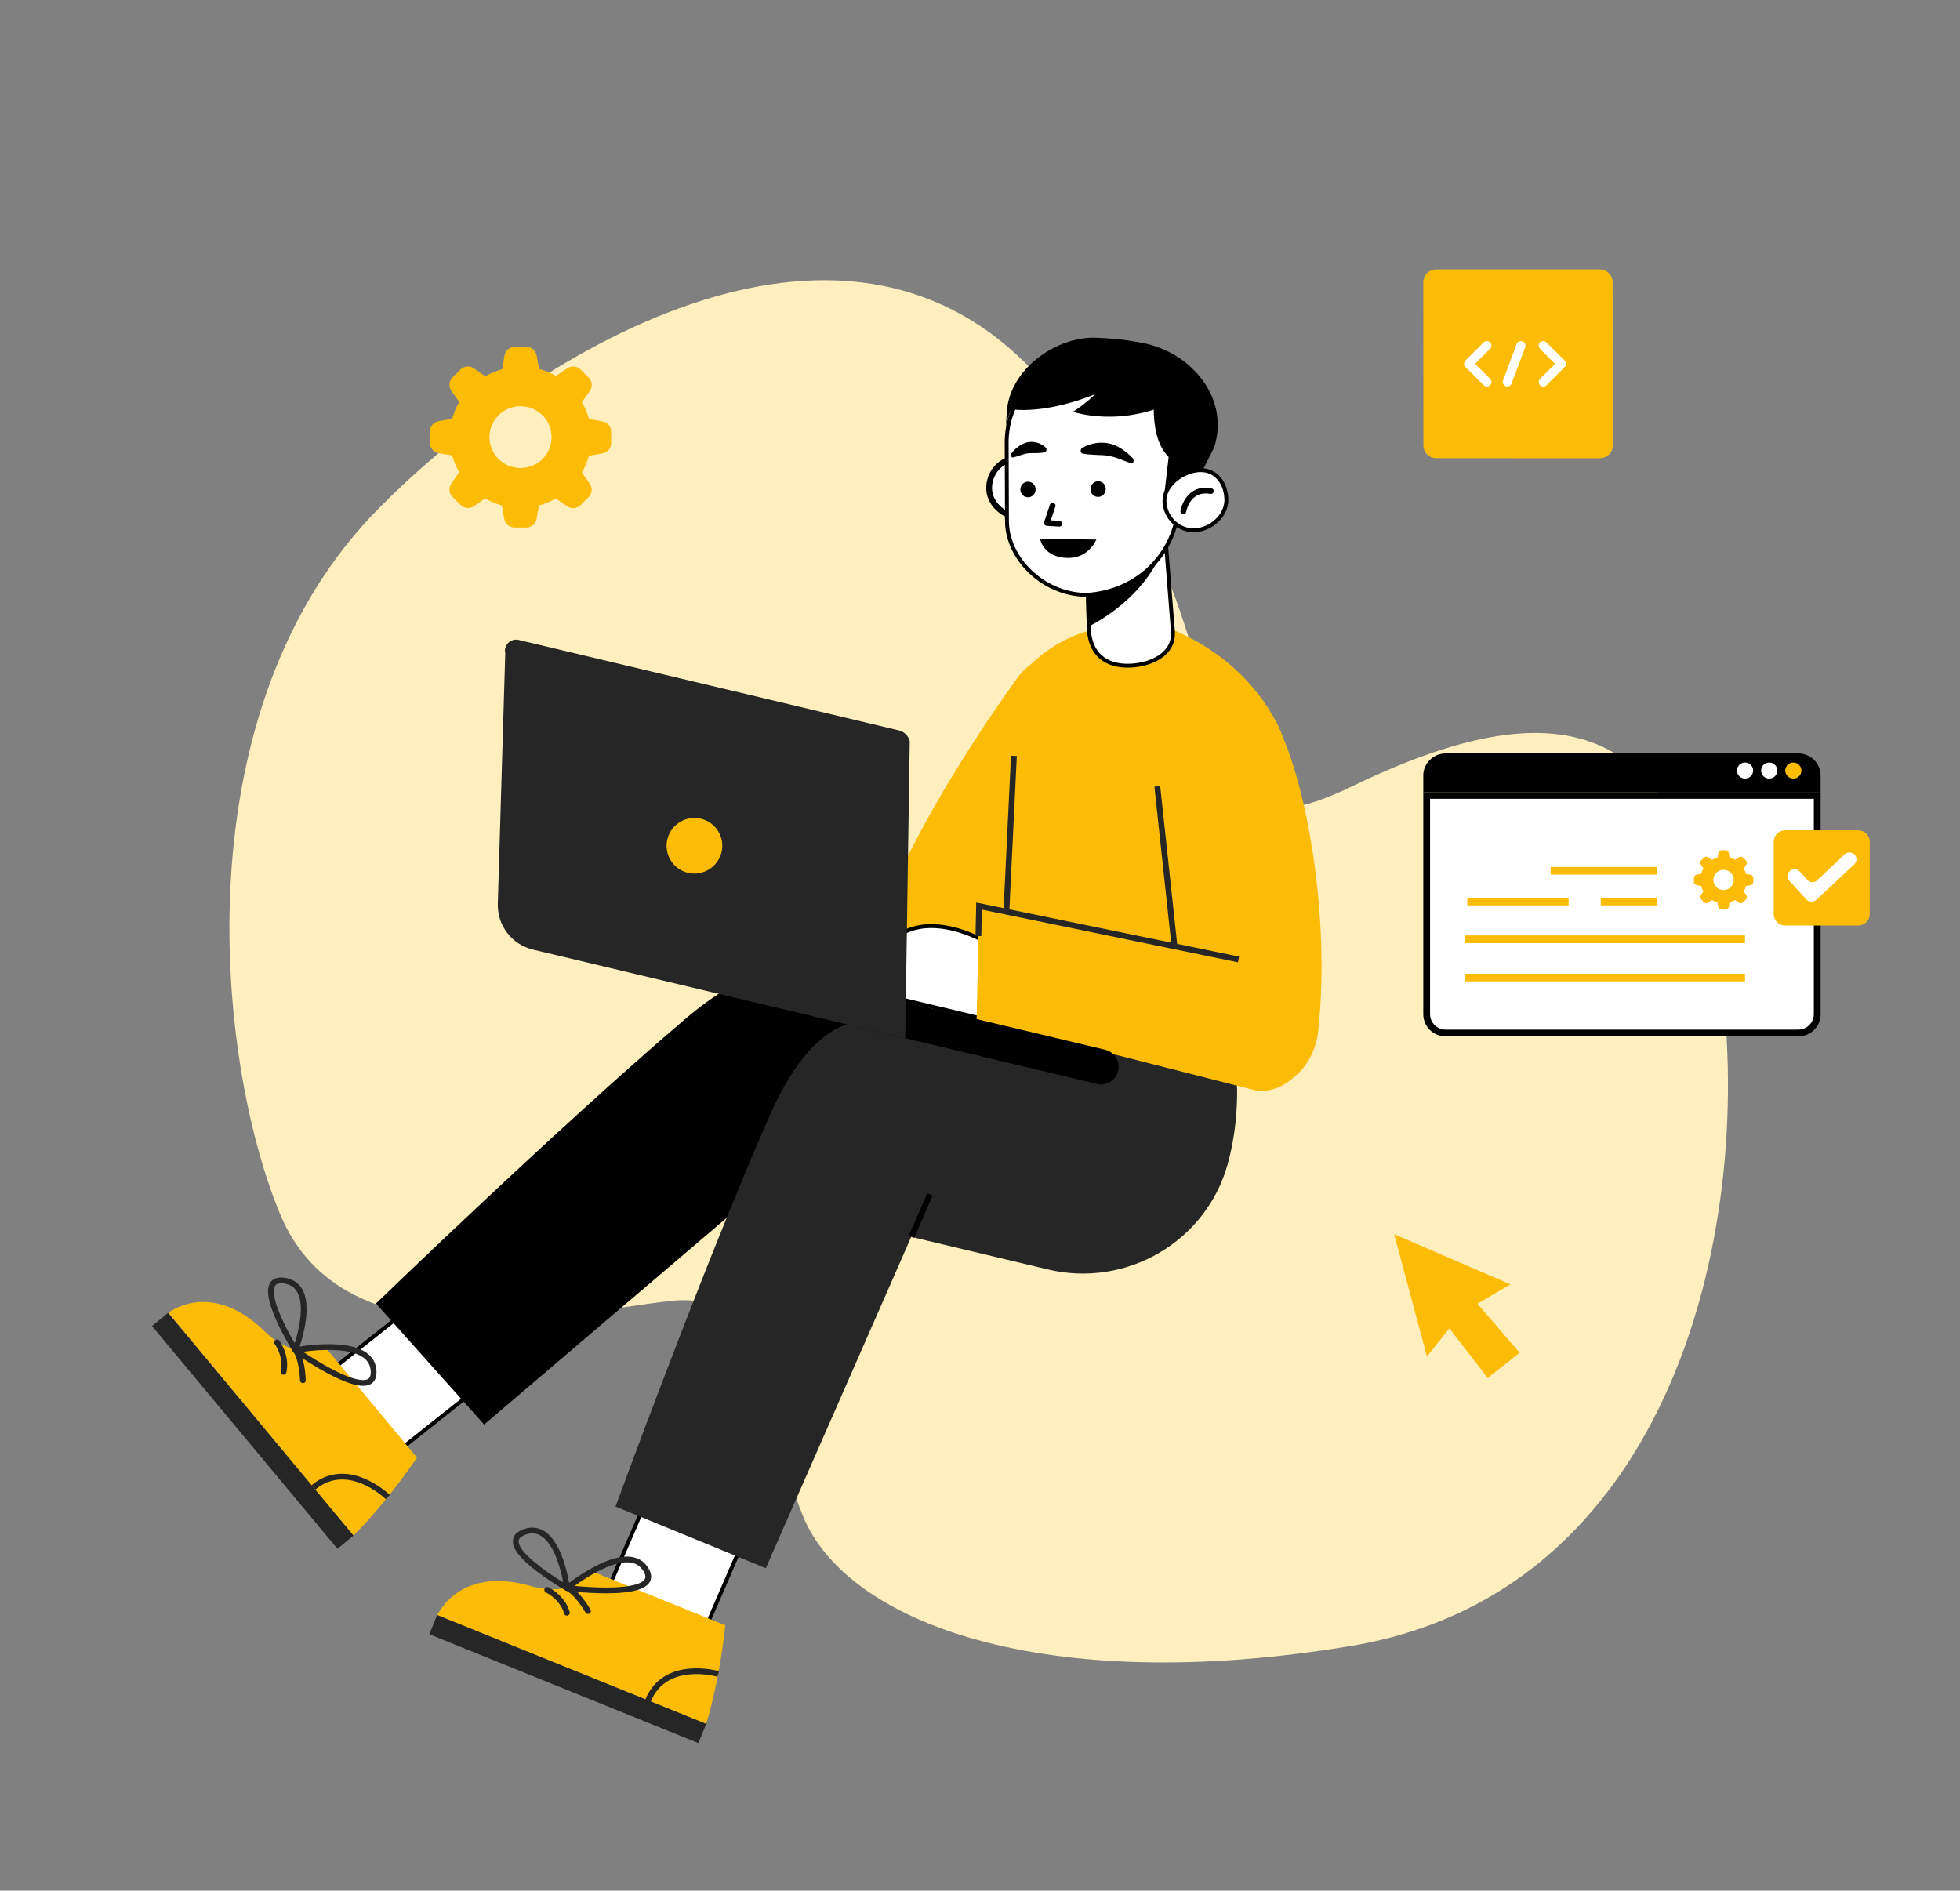 <svg width="565" height="545" viewBox="0 0 565 545" fill="none" xmlns="http://www.w3.org/2000/svg">
<rect x="0" y="0" width="565" height="545" fill="#808080" stroke="none"/>
<path d="M297.041 106.115C238.257 45.577 147.578 107.579 109.586 146.147C51.81 203.933 62.261 305.6 80.752 350.02C99.243 394.441 163.015 378.429 193.118 375.033C223.221 371.636 218.935 406.113 231.425 436.931C243.915 467.749 300.888 489.197 389.379 474.484C485.749 458.462 507.234 346.149 494.997 274.881C483.327 206.914 449.051 197.976 389.769 226.669C330.486 255.362 370.522 181.787 297.041 106.115Z" fill="#FFEFBE"/>
<g clip-path="url(#clip0_3699_1759)">
<path d="M416.725 297.779C413.709 297.779 411.262 295.352 411.262 292.361V229.287H523.846V292.361C523.846 295.352 521.399 297.779 518.383 297.779H416.725Z" fill="white"/>
<path d="M522.866 230.258V292.362C522.866 294.809 520.849 296.809 518.382 296.809H416.723C414.256 296.809 412.239 294.809 412.239 292.362V230.258H522.866ZM524.824 228.316H410.281V292.362C410.281 295.896 413.159 298.751 416.723 298.751H518.382C521.946 298.751 524.824 295.896 524.824 292.362V228.316Z" fill="black"/>
<path d="M524.824 223.576C524.824 220.042 521.946 217.188 518.382 217.188H416.723C413.159 217.188 410.281 220.042 410.281 223.576V228.315H524.824V223.576Z" fill="black"/>
<path d="M505.363 222.12C505.363 223.401 504.325 224.43 503.033 224.43C501.741 224.43 500.703 223.401 500.703 222.12C500.703 220.838 501.741 219.809 503.033 219.809C504.325 219.809 505.363 220.838 505.363 222.12Z" fill="white"/>
<path d="M512.332 222.12C512.332 223.401 511.294 224.43 510.002 224.43C508.71 224.43 507.672 223.401 507.672 222.12C507.672 220.838 508.71 219.809 510.002 219.809C511.294 219.809 512.332 220.838 512.332 222.12Z" fill="white"/>
<path d="M519.289 222.12C519.289 223.401 518.251 224.43 516.959 224.43C515.667 224.43 514.629 223.401 514.629 222.12C514.629 220.838 515.667 219.809 516.959 219.809C518.251 219.809 519.289 220.838 519.289 222.12Z" fill="#FCBC06"/>
<path d="M535.65 239.346H514.622C512.783 239.346 511.293 240.824 511.293 242.647V263.503C511.293 265.327 512.783 266.805 514.622 266.805H535.65C537.489 266.805 538.979 265.327 538.979 263.503V242.647C538.979 240.824 537.489 239.346 535.65 239.346Z" fill="#FCBC06"/>
<path d="M523.57 259.387C523.159 259.717 522.689 259.911 522.16 259.911H522.101C521.573 259.911 521.024 259.639 520.691 259.251L515.797 253.891C515.052 253.076 515.111 251.794 515.953 251.056C516.776 250.318 518.048 250.396 518.792 251.211L520.966 253.619C521.729 254.455 523.021 254.513 523.844 253.736L531.754 246.279C532.557 245.522 533.849 245.56 534.613 246.357C535.376 247.153 535.318 248.415 534.515 249.172L523.55 259.406L523.57 259.387Z" fill="white"/>
<path d="M489.099 252.135L490.385 251.912C490.538 251.353 490.756 250.82 491.05 250.321L490.303 249.256C490.031 248.865 490.074 248.333 490.412 247.996L491.181 247.23C491.524 246.899 492.059 246.861 492.446 247.138L493.514 247.882C494.016 247.594 494.555 247.371 495.111 247.219L495.335 245.91C495.417 245.449 495.815 245.107 496.289 245.096H497.395C497.875 245.096 498.289 245.438 498.371 245.91L498.595 247.187C499.156 247.339 499.69 247.556 500.192 247.849L501.255 247.138C501.647 246.866 502.182 246.91 502.519 247.247L503.288 248.012C503.626 248.349 503.675 248.881 503.397 249.272L502.65 250.337C502.939 250.837 503.163 251.374 503.315 251.928L504.596 252.151C505.071 252.232 505.414 252.64 505.414 253.123V254.209C505.414 254.687 505.071 255.1 504.596 255.182L503.315 255.404C503.163 255.964 502.945 256.496 502.65 256.996L503.397 258.06C503.67 258.451 503.626 258.984 503.288 259.32L502.519 260.086C502.182 260.423 501.647 260.472 501.255 260.195L500.186 259.451C499.685 259.739 499.145 259.961 498.589 260.113L498.366 261.39C498.284 261.862 497.875 262.204 497.39 262.204H496.283C495.804 262.204 495.389 261.862 495.308 261.39L495.084 260.113C494.523 259.961 493.988 259.744 493.487 259.451L492.446 260.179C492.053 260.45 491.519 260.407 491.181 260.07L490.412 259.304C490.074 258.967 490.025 258.435 490.303 258.044L491.05 256.974C490.761 256.474 490.538 255.937 490.385 255.383L489.099 255.16C488.624 255.078 488.281 254.671 488.281 254.188V253.101C488.281 252.624 488.624 252.216 489.099 252.135ZM496.845 256.572C498.469 256.572 499.783 255.263 499.783 253.645C499.783 252.026 498.469 250.717 496.845 250.717C495.22 250.717 493.907 252.026 493.907 253.645C493.907 253.645 493.907 253.655 493.907 253.661C493.918 255.269 495.226 256.572 496.845 256.572Z" fill="#FCBC06"/>
<path d="M477.57 251.016H447.011" stroke="#FCBC06" stroke-width="2.211" stroke-miterlimit="10"/>
<path d="M503.016 270.752H422.403" stroke="#FCBC06" stroke-width="2.211" stroke-miterlimit="10"/>
<path d="M503.016 281.783H422.403" stroke="#FCBC06" stroke-width="2.211" stroke-miterlimit="10"/>
<path d="M477.57 259.879H461.435" stroke="#FCBC06" stroke-width="2.211" stroke-miterlimit="10"/>
<path d="M452.176 259.879H422.968" stroke="#FCBC06" stroke-width="2.211" stroke-miterlimit="10"/>
</g>
<path d="M461.162 77.655L413.977 77.653C411.936 77.652 410.283 79.303 410.285 81.338L410.328 128.395C410.33 130.43 411.986 132.081 414.027 132.081L461.212 132.083C463.253 132.083 464.906 130.433 464.904 128.397L464.861 81.341C464.859 79.305 463.203 77.655 461.162 77.655Z" fill="#FCBC06"/>
<path d="M443.938 100.55C443.423 100.037 443.422 99.205 443.936 98.7C444.45 98.194 445.284 98.187 445.792 98.7L451.058 103.947C451.573 104.46 451.573 105.292 451.06 105.798L445.803 111.044C445.289 111.557 444.455 111.557 443.947 111.044C443.433 110.531 443.432 109.699 443.946 109.194L448.272 104.876L443.938 100.558L443.938 100.55ZM425.214 104.867L429.548 109.186C430.062 109.699 430.063 110.531 429.549 111.036C429.036 111.549 428.201 111.549 427.694 111.036L422.428 105.789C421.913 105.276 421.912 104.444 422.426 103.938L427.683 98.692C428.196 98.179 429.031 98.179 429.538 98.692C430.053 99.204 430.054 100.037 429.54 100.542L425.214 104.86L425.214 104.867ZM437.2 99.168C437.452 98.491 438.212 98.149 438.891 98.402C439.569 98.655 439.912 99.413 439.66 100.089L435.727 110.576C435.474 111.252 434.714 111.594 434.036 111.341C433.358 111.088 433.014 110.33 433.267 109.654L437.2 99.168Z" fill="white"/>
<path d="M90.517 398.912L109.863 422.194L148.619 391.474L129.272 368.191L90.517 398.912Z" fill="white" stroke="black" stroke-width="1.118"/>
<path d="M120.207 420.174L93.299 387.778C93.299 387.778 85.803 393.069 76.211 383.71C66.607 374.348 56.482 373.17 48.502 378.409L101.859 442.635C101.859 442.635 110.089 434.927 120.222 420.165L120.207 420.174Z" fill="#FCBC06"/>
<path d="M48.438 378.444L101.891 442.654L97.278 446.467L43.826 382.256L48.438 378.444Z" fill="#262626"/>
<path d="M111.791 431.559C111.791 431.559 100.433 420.408 90.352 428.766" stroke="#262626" stroke-width="1.658" stroke-miterlimit="10"/>
<path d="M85.19 389.185C85.19 389.185 106.513 385.047 107.648 394.711C108.989 406.115 85.19 389.185 85.19 389.185Z" stroke="#262626" stroke-width="1.658" stroke-linecap="round" stroke-linejoin="round"/>
<path d="M85.156 389.187C85.156 389.187 92.268 370.632 81.981 369.16C71.681 367.686 85.156 389.187 85.156 389.187Z" stroke="#262626" stroke-width="1.658" stroke-linecap="round" stroke-linejoin="round"/>
<path d="M85.317 389.349C85.317 389.349 87.021 391.354 87.317 397.885" stroke="#262626" stroke-width="1.658" stroke-linecap="round" stroke-linejoin="round"/>
<path d="M79.872 386.955C79.872 386.955 82.762 390.842 81.73 395.445" stroke="#262626" stroke-width="1.658" stroke-linecap="round" stroke-linejoin="round"/>
<path d="M243.825 291.264C243.825 291.264 233.53 263.078 197.388 293.856C161.246 324.635 108.377 375.756 108.377 375.756L139.559 410.642L239.662 325.353L243.822 291.276L243.825 291.264Z" fill="black"/>
<path d="M232.212 280.322L312.857 305.667L276.901 337.247L230.693 326.24L232.212 280.322Z" fill="black"/>
<path d="M356.426 309.867C356.426 309.867 357.638 322.07 353.916 335.525C347.721 357.931 324.708 371.325 302.08 365.936L235.316 350.035L247.881 295.98L294.826 296.885L356.426 309.867Z" fill="#262626"/>
<path d="M172.779 463.825L200.867 475.177L220.471 429.862L192.383 418.51L172.779 463.825Z" fill="white" stroke="black" stroke-width="1.118"/>
<path d="M209.077 468.511L169.981 452.694C169.981 452.694 165.882 460.894 152.978 457.185C140.074 453.477 130.581 457.228 126.018 465.61L203.54 496.958C203.54 496.958 207.139 486.288 209.08 468.499L209.077 468.511Z" fill="#FCBC06"/>
<path d="M126.009 465.558L203.578 496.938L201.323 502.474L123.753 471.094L126.009 465.558Z" fill="#262626"/>
<path d="M207.045 482.548C207.045 482.548 191.751 478.106 186.814 490.206" stroke="#262626" stroke-width="1.658" stroke-miterlimit="10"/>
<path d="M163.481 457.767C163.481 457.767 180.32 444.065 185.899 452.026C192.481 461.42 163.481 457.767 163.481 457.767Z" stroke="#262626" stroke-width="1.658" stroke-linecap="round" stroke-linejoin="round"/>
<path d="M163.465 457.76C163.465 457.76 160.945 438.057 151.167 441.623C141.387 445.201 163.465 457.76 163.465 457.76Z" stroke="#262626" stroke-width="1.658" stroke-linecap="round" stroke-linejoin="round"/>
<path d="M163.684 457.833C163.684 457.833 166.136 458.798 169.493 464.412" stroke="#262626" stroke-width="1.658" stroke-linecap="round" stroke-linejoin="round"/>
<path d="M157.738 458.306C157.738 458.306 162.128 460.367 163.415 464.903" stroke="#262626" stroke-width="1.658" stroke-linecap="round" stroke-linejoin="round"/>
<path d="M262.373 299.368C262.373 299.368 240.784 278.525 221.72 321.923C202.656 365.321 177.439 434.288 177.439 434.288L220.755 452.055L273.533 331.802L262.373 299.368Z" fill="#262626"/>
<path d="M262.749 356.494L268.094 344.305" stroke="black" stroke-width="1.675" stroke-miterlimit="10"/>
<path d="M294.041 194.406C294.041 194.406 274.465 220.567 260.369 249.429L230.101 259.295L242.869 289.795L268.714 284.779C273.078 283.927 277.067 281.728 280.101 278.477L312.207 244.117L294.053 194.409L294.041 194.406Z" fill="#FCBC06"/>
<path d="M332.039 179.49C332.039 179.49 355.62 184.978 367.94 208.186C380.259 231.394 362.7 283.302 356.285 309.946L289.317 295.714L290.954 204.023C290.818 199.624 292.649 195.4 295.968 192.496L298.629 190.159C305.142 184.448 313.326 180.988 321.974 180.305L332.049 179.505L332.039 179.49Z" fill="#FCBC06"/>
<path d="M292.278 217.88L290.1 262.839" stroke="#262626" stroke-width="1.675" stroke-miterlimit="10"/>
<path d="M369.238 211.168C376.786 227.716 383.445 264.123 380.035 296.926C378.992 306.91 371.704 314.632 361.674 313.881C352.22 313.166 342.566 304.889 342.312 295.434L329.935 214.758C329.669 204.666 339.781 196.728 349.874 196.161C359.196 195.626 365.387 202.711 369.247 211.183L369.238 211.168Z" fill="#FCBC06"/>
<path d="M338.611 273.22L333.609 226.682" stroke="#262626" stroke-width="1.675" stroke-miterlimit="10"/>
<path d="M282.527 270.634C279.552 269.189 275.521 267.629 271.251 267.125C266.986 266.621 262.52 267.175 258.614 269.907C254.792 272.581 251.428 277.399 249.345 285.568L285.373 294.21L287.122 273.21C287.097 273.193 287.07 273.176 287.042 273.158C286.82 273.013 286.492 272.805 286.071 272.551C285.228 272.043 284.012 271.355 282.527 270.634Z" fill="white" stroke="black" stroke-width="1.118"/>
<path d="M361.252 277.72L282.252 261.186L281.525 293.829L362.645 314.515C374.674 314.776 380.879 301.473 374.891 291.074C372.148 286.289 366.789 277.718 361.264 277.723L361.252 277.72Z" fill="#FCBC06"/>
<path d="M357.016 276.576L282.228 261.187L282.034 269.83" stroke="#262626" stroke-width="1.675" stroke-miterlimit="10"/>
<path d="M318.587 302.609L248.688 285.94L246.319 295.794L316.218 312.462C318.939 313.111 321.672 311.435 322.326 308.716C322.98 305.997 321.305 303.27 318.584 302.621L318.587 302.609Z" fill="black"/>
<path d="M260.955 299.283L262.247 213.617C261.84 212.085 260.622 210.906 259.081 210.539L149.528 184.475C147.193 183.919 145.099 186.012 145.646 188.34L143.501 260.527C143.321 266.772 147.542 272.287 153.644 273.74L260.965 299.297L260.955 299.283Z" fill="#262626"/>
<path d="M198.306 251.594C193.993 250.567 191.337 246.245 192.373 241.941C193.41 237.636 197.746 234.979 202.058 236.006C206.371 237.033 209.027 241.355 207.991 245.659C206.954 249.964 202.618 252.621 198.306 251.594Z" fill="#FCBC06"/>
<path d="M299.478 134.385C297.664 132.879 295.307 132.014 293.029 132.122C288.504 132.34 284.948 136.296 285.138 141.026C285.23 143.329 286.442 145.421 288.253 146.925C289.954 148.337 292.132 149.185 294.275 149.196L294.703 149.188C299.227 148.969 302.783 145.013 302.593 140.284C302.5 137.981 301.289 135.888 299.478 134.385Z" fill="white" stroke="black" stroke-width="1.675"/>
<path d="M313.474 163.739L313.852 180.833C313.949 184.641 315.161 187.454 317.185 189.284C319.213 191.117 322.131 192.032 325.772 191.887C328.895 191.764 332.12 190.896 334.487 189.253C336.833 187.625 338.329 185.248 338.108 182.021L338.11 182.02L335.784 152.653L313.474 163.739Z" fill="white" stroke="black" stroke-width="1.118"/>
<path d="M313.283 180.846C313.283 180.846 330.976 172.978 336.117 155.734C338.031 149.311 312.786 161.13 312.786 161.13L313.283 180.846Z" fill="black"/>
<path d="M333.033 109.524C327.031 105.255 319.461 102.78 312.902 103.087C300.132 103.686 290.064 114.617 290.184 127.829L290.185 127.833L290.273 150.357C290.374 160.808 300.4 171.215 312.918 171.49L313.04 171.492C328.019 170.706 339.721 159.273 339.832 143.838L339.832 143.779L339.844 143.722L343.648 126.389C343.346 119.747 339.017 113.78 333.033 109.524Z" fill="white" stroke="black" stroke-width="1.118"/>
<path d="M338.014 142.257L335.647 142.417L337.715 124.458C337.913 123.845 338.361 114.631 335.829 116.428C333.377 118.155 337.348 118.263 332.712 114.733C325.905 109.542 311.889 105.644 299.36 110.481C295.812 111.846 293.024 114.496 291.489 117.965C290.801 119.503 289.999 122.042 289.929 123.549L290.19 119.345C290.604 106.567 304.459 96.852 316.108 97.366C320.592 97.559 323.768 97.795 329.437 98.879C343.746 101.615 354.528 115.143 349.992 128.971L345.35 138.214L338.035 142.275L338.014 142.257Z" fill="black"/>
<path d="M351.244 137.734C349.989 136.36 348.253 135.524 346.131 135.517L345.702 135.527C343.359 135.641 340.784 136.708 338.823 138.367C336.862 140.027 335.586 142.213 335.679 144.543C335.885 149.37 339.828 153.069 344.47 152.845C349.069 152.624 353.469 148.75 353.525 144.168L353.509 143.784C353.411 141.333 352.592 139.209 351.244 137.734Z" fill="white" stroke="black" stroke-width="1.118"/>
<path d="M341.101 147.427C341.101 147.427 342.275 140.33 349.051 141.562" stroke="black" stroke-width="1.658" stroke-linecap="round" stroke-linejoin="round"/>
<path d="M303.442 145.763L301.772 150.748L305.354 150.979" stroke="black" stroke-width="1.658" stroke-linecap="round" stroke-linejoin="round"/>
<path d="M298.537 141.076C298.542 142.322 297.57 143.348 296.346 143.361C295.133 143.377 294.142 142.366 294.137 141.121C294.131 139.875 295.103 138.849 296.328 138.836C297.54 138.82 298.531 139.831 298.537 141.076Z" fill="black"/>
<path d="M318.747 140.957C318.753 142.203 317.781 143.228 316.556 143.242C315.344 143.258 314.353 142.247 314.348 141.001C314.342 139.756 315.314 138.73 316.539 138.717C317.751 138.701 318.742 139.712 318.747 140.957Z" fill="black"/>
<path d="M301.146 130.371C300.307 130.577 299.518 130.58 298.746 130.612C297.99 130.635 297.2 130.587 296.564 130.639C295.25 130.757 293.704 131.418 292.12 131.867L292.084 131.858C291.778 131.963 291.482 131.715 291.424 131.32C291.395 131.071 291.453 130.831 291.583 130.659C292.221 129.807 292.935 129.165 293.717 128.614C294.508 128.078 295.362 127.647 296.339 127.448C297.329 127.302 298.176 127.377 299.046 127.622C299.895 127.901 300.694 128.282 301.437 129.005C301.694 129.256 301.735 129.723 301.54 130.058C301.451 130.215 301.311 130.321 301.176 130.352L301.134 130.368L301.146 130.371Z" fill="black"/>
<path d="M311.877 129.186C313.11 128.4 314.362 128.011 315.642 127.77C316.932 127.543 318.205 127.541 319.559 127.788C320.921 128.049 322.149 128.659 323.324 129.384C324.491 130.145 325.58 131.015 326.59 132.158C326.83 132.431 326.865 132.922 326.667 133.269C326.516 133.526 326.286 133.636 326.075 133.56L326.051 133.555C323.7 132.69 321.378 131.653 319.18 131.32C318.07 131.17 316.86 131.174 315.679 131.109C314.489 131.029 313.263 130.991 312.027 130.735L312.003 130.729C311.699 130.669 311.491 130.264 311.535 129.816C311.565 129.531 311.71 129.299 311.877 129.186Z" fill="black"/>
<path d="M299.813 155.317L316.039 155.535C316.039 155.535 313.891 160.919 307.839 160.837C300.707 160.752 299.801 155.314 299.801 155.314L299.813 155.317Z" fill="black"/>
<path d="M291.458 117.942C291.458 117.942 304.546 120.515 325.73 108.85C325.73 108.85 322.821 101.528 308.23 104.832C293.639 108.137 291.461 117.93 291.461 117.93L291.458 117.942Z" fill="black"/>
<path d="M318.244 110.532C318.244 110.532 315.906 114.483 309.28 118.696C309.28 118.696 323.64 123.654 339.671 115.053C355.703 106.452 335.414 107.091 335.414 107.091L317.975 104.193L318.247 110.52L318.244 110.532Z" fill="black"/>
<path d="M332.967 112.24C332.967 112.24 330.124 129.764 339.889 133.639L342.304 119.161L339.566 112.353L332.967 112.24Z" fill="black"/>
<path d="M401.891 355.791L411.339 391.047L417.784 382.907L428.856 397.205L438.052 389.968L425.899 375.828L435.394 370.228L401.891 355.791Z" fill="#FCBC06"/>
<path d="M126.432 121.409L130.354 120.731C130.819 119.028 131.484 117.407 132.381 115.886L130.105 112.644C129.274 111.454 129.407 109.833 130.437 108.808L132.78 106.476C133.827 105.467 135.456 105.351 136.636 106.195L139.893 108.46C141.422 107.584 143.067 106.906 144.762 106.443L145.444 102.457C145.693 101.051 146.906 100.01 148.352 99.977H151.726C153.188 99.977 154.451 101.018 154.7 102.457L155.382 106.343C157.094 106.807 158.722 107.468 160.251 108.361L163.492 106.195C164.688 105.368 166.317 105.5 167.347 106.525L169.691 108.857C170.721 109.882 170.87 111.503 170.023 112.694L167.746 115.935C168.627 117.457 169.308 119.094 169.774 120.781L173.679 121.459C175.125 121.707 176.172 122.947 176.172 124.419V127.726C176.172 129.182 175.125 130.439 173.679 130.687L169.774 131.365C169.308 133.068 168.644 134.689 167.746 136.21L170.023 139.451C170.854 140.642 170.721 142.263 169.691 143.288L167.347 145.62C166.317 146.645 164.688 146.794 163.492 145.951L160.235 143.685C158.706 144.562 157.06 145.24 155.365 145.703L154.684 149.589C154.435 151.028 153.188 152.07 151.709 152.07H148.335C146.873 152.07 145.61 151.028 145.361 149.589L144.679 145.703C142.968 145.24 141.339 144.578 139.81 143.685L136.636 145.901C135.439 146.728 133.811 146.596 132.78 145.57L130.437 143.239C129.407 142.213 129.257 140.593 130.105 139.402L132.381 136.144C131.501 134.623 130.819 132.985 130.354 131.299L126.432 130.62C124.986 130.372 123.939 129.132 123.939 127.66V124.353C123.939 122.897 124.986 121.657 126.432 121.409ZM150.047 134.92C155 134.92 159.005 130.935 159.005 126.007C159.005 121.078 155 117.093 150.047 117.093C145.095 117.093 141.09 121.078 141.09 126.007C141.09 126.007 141.09 126.04 141.09 126.056C141.123 130.951 145.111 134.92 150.047 134.92Z" fill="#FCBC06"/>
<defs>
<clipPath id="clip0_3699_1759">
<rect width="128.716" height="81.861" fill="white" transform="translate(410.281 217.188)"/>
</clipPath>
</defs>
</svg>
